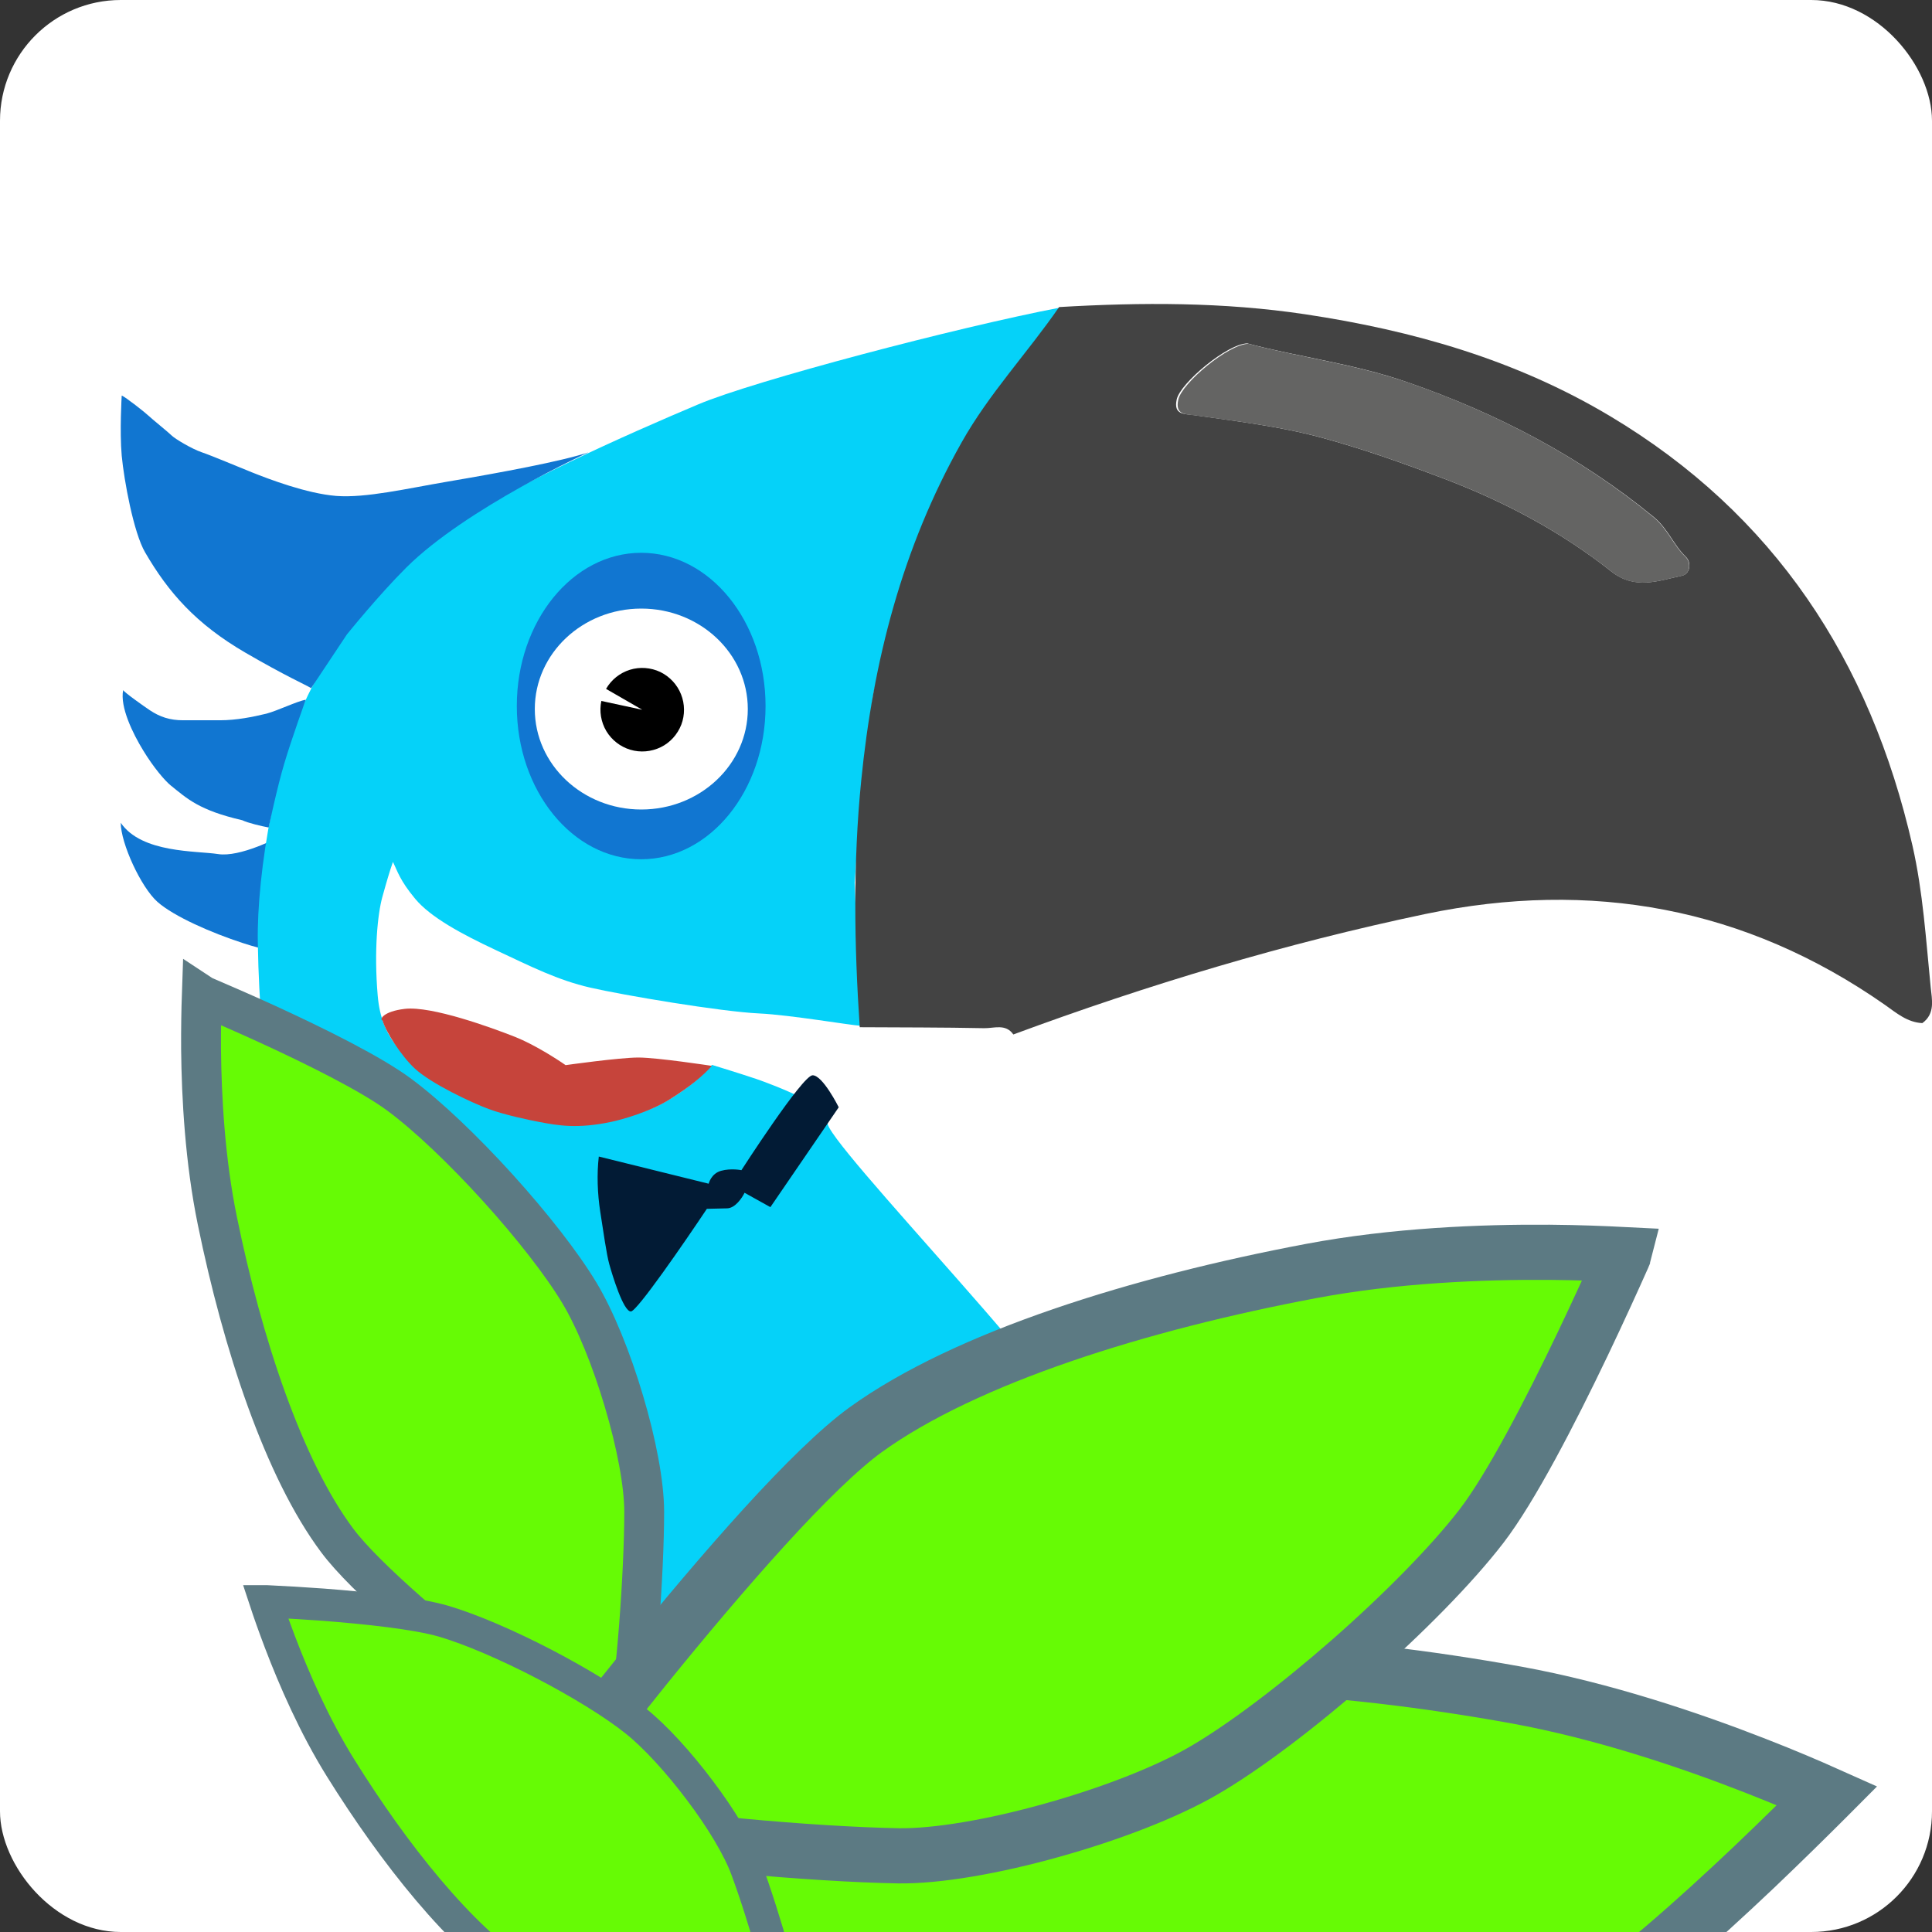 <svg width="16" height="16" viewBox="0 0 16 16" fill="none" xmlns="http://www.w3.org/2000/svg">
<rect x="0" y="0" width="16" height="16" fill="#333333" stroke="none"/>
<g clip-path="url(#clip0)">
<rect width="16" height="16" rx="1" fill="white"/>
<path d="M15.131 14.871C15.128 14.874 15.125 14.878 15.122 14.881C14.969 15.034 14.758 15.242 14.524 15.465C14.048 15.916 13.497 16.406 13.142 16.623C12.781 16.845 12.236 17.092 11.67 17.302C11.105 17.511 10.537 17.676 10.134 17.74C9.773 17.797 9.255 17.8 8.737 17.752C8.218 17.703 7.727 17.608 7.416 17.483C7.081 17.348 6.607 17.131 6.172 16.916C5.731 16.698 5.351 16.492 5.191 16.379C5.011 16.251 4.783 16.105 4.602 15.991C4.654 15.958 4.712 15.922 4.775 15.884C5.081 15.695 5.501 15.441 5.957 15.177C6.413 14.912 6.904 14.64 7.352 14.414C7.805 14.186 8.198 14.015 8.466 13.944C9.505 13.667 11.079 13.77 12.556 14.037C13.276 14.168 13.995 14.411 14.537 14.623C14.776 14.716 14.979 14.803 15.131 14.871Z" fill="#66FB05" stroke="#5C7A83" stroke-width="0.477"/>
<path d="M1.806 7.073C1.985 7.101 2.299 6.944 2.384 6.89C2.384 6.89 2.339 7.24 2.323 7.408C2.308 7.575 2.293 7.864 2.293 7.864C2.25 7.864 2.218 7.878 2.011 7.81C1.752 7.726 1.441 7.59 1.304 7.469C1.167 7.347 1 6.983 1 6.814C1.173 7.067 1.627 7.045 1.806 7.073Z" fill="#1176D1"/>
<path d="M5.782 3.349C6.246 3.153 7.917 2.713 8.785 2.546C8.538 2.891 8.449 2.99 7.966 3.67C7.522 4.637 7.404 5.032 7.236 5.732C7.113 6.515 7.127 6.68 7.078 7.311L7.127 8.495C7.045 8.491 6.544 8.405 6.288 8.393C5.967 8.378 5.157 8.241 4.888 8.179C4.618 8.117 4.399 8.005 4.11 7.87C3.822 7.735 3.566 7.597 3.438 7.443C3.31 7.289 3.292 7.214 3.254 7.138C3.226 7.219 3.204 7.293 3.166 7.43C3.128 7.568 3.096 7.872 3.128 8.245C3.16 8.617 3.352 8.75 3.614 8.96C3.824 9.128 4.302 9.239 4.515 9.274C4.711 9.308 5.008 9.297 5.309 9.212C5.519 9.153 5.792 8.946 5.896 8.819C5.896 8.819 6.107 8.883 6.262 8.935C6.417 8.988 6.93 9.186 6.855 9.294C6.78 9.403 9.109 11.783 9 12C8.891 12.217 7.61 12.758 7.5 13C7.412 13.194 5.128 14.687 5.085 14.899C5.085 14.899 5.12 12.431 5.085 12.353C5.05 12.274 4.969 11.85 4.923 11.642C4.878 11.435 4.661 10.843 4.463 10.547C4.266 10.251 4.06 10.034 3.872 9.827C3.683 9.62 3.298 9.273 3.037 9.131C2.776 8.988 2.408 8.829 2.189 8.745C2.191 8.712 2.144 8.363 2.135 7.802C2.125 7.242 2.289 6.215 2.607 5.648C2.924 5.081 3.319 4.693 3.755 4.367C4.191 4.041 5.201 3.594 5.782 3.349Z" fill="#05D2F9"/>
<path d="M8.771 2.543C9.453 2.503 10.132 2.501 10.811 2.603C11.702 2.737 12.553 2.98 13.332 3.445C14.694 4.258 15.488 5.471 15.838 7.002C15.926 7.39 15.95 7.784 15.989 8.175C15.999 8.276 16.029 8.394 15.92 8.473C15.796 8.467 15.705 8.389 15.612 8.323C14.453 7.512 13.176 7.284 11.806 7.569C10.643 7.813 9.506 8.155 8.392 8.567C8.328 8.475 8.231 8.517 8.149 8.515C7.806 8.508 7.464 8.509 7.12 8.507C7.074 7.826 7.064 7.146 7.132 6.467C7.23 5.479 7.471 4.538 7.963 3.665C8.191 3.259 8.509 2.923 8.771 2.543ZM10.33 2.844C10.164 2.846 9.774 3.173 9.745 3.308C9.717 3.437 9.808 3.427 9.889 3.438C10.241 3.489 10.591 3.529 10.94 3.623C11.291 3.718 11.627 3.838 11.966 3.967C12.465 4.157 12.929 4.404 13.345 4.733C13.543 4.888 13.735 4.808 13.928 4.768C14 4.753 14.008 4.656 13.962 4.612C13.859 4.513 13.813 4.378 13.696 4.282C13.083 3.78 12.397 3.422 11.651 3.164C11.211 3.011 10.749 2.956 10.33 2.844Z" fill="#434343"/>
<path d="M10.34 2.847C10.758 2.958 11.217 3.014 11.657 3.166C12.401 3.424 13.084 3.781 13.695 4.284C13.811 4.38 13.857 4.514 13.96 4.613C14.006 4.658 13.999 4.755 13.927 4.769C13.733 4.809 13.541 4.889 13.346 4.734C12.93 4.405 12.468 4.158 11.971 3.969C11.634 3.84 11.297 3.72 10.948 3.625C10.602 3.531 10.252 3.491 9.902 3.441C9.821 3.429 9.73 3.44 9.758 3.31C9.786 3.175 10.173 2.849 10.34 2.847Z" fill="#646463"/>
<path d="M1.671 8.242C1.674 8.244 1.677 8.245 1.68 8.246C1.817 8.305 2.006 8.386 2.209 8.479C2.621 8.668 3.077 8.895 3.308 9.067C3.544 9.242 3.843 9.528 4.123 9.837C4.403 10.146 4.655 10.468 4.8 10.71C4.93 10.927 5.065 11.259 5.167 11.604C5.27 11.949 5.335 12.289 5.335 12.521C5.335 12.77 5.318 13.13 5.292 13.465C5.266 13.804 5.231 14.101 5.2 14.232C5.164 14.381 5.129 14.565 5.103 14.711C5.069 14.685 5.031 14.658 4.99 14.627C4.79 14.48 4.518 14.276 4.231 14.051C3.944 13.826 3.643 13.582 3.383 13.352C3.12 13.12 2.908 12.912 2.793 12.758C2.348 12.163 2.008 11.126 1.8 10.11C1.698 9.614 1.669 9.09 1.665 8.687C1.664 8.51 1.667 8.357 1.671 8.242Z" fill="#66FB05" stroke="#5C7A83" stroke-width="0.33"/>
<path d="M13.448 10.39C13.447 10.394 13.445 10.398 13.443 10.402C13.359 10.591 13.241 10.85 13.108 11.129C12.837 11.696 12.512 12.323 12.269 12.639C12.021 12.961 11.618 13.369 11.184 13.75C10.749 14.131 10.298 14.473 9.96 14.668C9.656 14.844 9.193 15.023 8.713 15.157C8.232 15.292 7.76 15.374 7.439 15.369C7.093 15.363 6.595 15.332 6.131 15.288C5.662 15.244 5.251 15.19 5.07 15.143C4.865 15.09 4.611 15.037 4.41 14.998C4.446 14.951 4.485 14.899 4.528 14.843C4.737 14.569 5.026 14.198 5.343 13.805C5.661 13.412 6.007 13.001 6.331 12.645C6.658 12.286 6.952 11.998 7.167 11.842C8.001 11.239 9.446 10.792 10.858 10.526C11.548 10.396 12.274 10.367 12.832 10.371C13.078 10.373 13.289 10.382 13.448 10.39Z" fill="#66FB05" stroke="#5C7A83" stroke-width="0.457"/>
<path d="M2.198 13.261C2.201 13.261 2.203 13.261 2.206 13.261C2.327 13.267 2.492 13.276 2.673 13.289C3.039 13.317 3.449 13.361 3.673 13.426C3.901 13.493 4.208 13.626 4.508 13.782C4.807 13.938 5.089 14.111 5.267 14.254C5.427 14.382 5.622 14.596 5.797 14.829C5.973 15.062 6.117 15.302 6.182 15.478C6.253 15.668 6.341 15.946 6.415 16.207C6.491 16.472 6.548 16.707 6.561 16.816C6.576 16.939 6.601 17.088 6.622 17.206C6.589 17.196 6.552 17.186 6.512 17.174C6.319 17.119 6.056 17.04 5.775 16.95C5.494 16.86 5.196 16.759 4.934 16.658C4.669 16.556 4.45 16.457 4.32 16.373C3.815 16.047 3.265 15.355 2.821 14.642C2.604 14.294 2.435 13.905 2.319 13.6C2.268 13.466 2.227 13.349 2.198 13.261Z" fill="#66FB05" stroke="#5C7A83" stroke-width="0.267"/>
<path d="M6.14 9.691C6.14 9.691 6.644 8.908 6.729 8.905C6.813 8.903 6.946 9.17 6.946 9.17L6.38 9.997L6.166 9.878C6.146 9.92 6.089 10.005 6.022 10.007L5.854 10.011C5.665 10.294 5.275 10.86 5.225 10.861C5.162 10.863 5.069 10.553 5.046 10.47C5.023 10.388 4.997 10.201 4.971 10.035C4.948 9.887 4.942 9.724 4.959 9.578L5.869 9.803C5.869 9.803 5.888 9.719 5.972 9.696C6.055 9.673 6.14 9.691 6.14 9.691Z" fill="#021B35"/>
<ellipse cx="5.31" cy="5.847" rx="1.03" ry="1.269" fill="#1176D1"/>
<ellipse cx="5.311" cy="5.872" rx="0.882" ry="0.832" fill="white"/>
<path d="M5.019 5.705C5.063 5.629 5.133 5.573 5.216 5.547C5.299 5.521 5.389 5.528 5.468 5.565C5.546 5.603 5.608 5.669 5.64 5.75C5.672 5.83 5.673 5.921 5.642 6.002C5.61 6.083 5.55 6.15 5.472 6.188C5.393 6.226 5.304 6.234 5.22 6.209C5.137 6.184 5.066 6.129 5.021 6.054C4.977 5.979 4.962 5.891 4.98 5.805L5.319 5.878L5.019 5.705Z" fill="black"/>
<path d="M4.268 8.588C4.423 8.65 4.61 8.769 4.684 8.821C4.684 8.821 5.13 8.758 5.287 8.758C5.444 8.758 5.895 8.827 5.895 8.827C5.827 8.906 5.711 9.002 5.544 9.106C5.378 9.21 5.143 9.274 5.061 9.291C4.782 9.35 4.619 9.321 4.463 9.291C4.381 9.275 4.184 9.235 4.046 9.184C3.907 9.132 3.571 8.976 3.433 8.847C3.322 8.743 3.195 8.546 3.168 8.451C3.14 8.443 3.174 8.376 3.352 8.355C3.574 8.329 4.073 8.511 4.268 8.588Z" fill="#C6443B"/>
<path d="M3.71 3.988C4.146 3.914 4.652 3.82 4.874 3.746C4.874 3.746 3.86 4.208 3.365 4.7C3.133 4.931 2.873 5.254 2.873 5.254L2.577 5.699C2.531 5.671 2.364 5.598 2.032 5.405C1.623 5.167 1.395 4.907 1.202 4.575C1.106 4.411 1.027 3.976 1.008 3.774C0.99 3.571 1.008 3.276 1.008 3.276C1.036 3.285 1.207 3.42 1.229 3.442C1.257 3.469 1.395 3.58 1.423 3.608C1.451 3.635 1.589 3.718 1.672 3.746C1.755 3.774 1.972 3.866 2.087 3.912C2.225 3.967 2.538 4.087 2.784 4.107C3.03 4.126 3.373 4.045 3.71 3.988Z" fill="#1176D1"/>
<path d="M2.207 5.91C2.295 5.887 2.468 5.804 2.532 5.795C2.532 5.795 2.413 6.124 2.354 6.324C2.294 6.524 2.225 6.853 2.225 6.853C2.17 6.843 2.051 6.815 2.007 6.793C1.648 6.71 1.551 6.615 1.413 6.504C1.365 6.465 1.271 6.355 1.186 6.215C1.1 6.075 0.992 5.854 1.02 5.715C1.029 5.734 1.189 5.847 1.241 5.882C1.324 5.937 1.406 5.965 1.517 5.965H1.82C1.958 5.965 2.096 5.937 2.207 5.91Z" fill="#1176D1"/>
</g>
<defs>
<clipPath id="clip0">
<rect width="16" height="16" rx="1" fill="white"/>
</clipPath>
</defs>
</svg>

